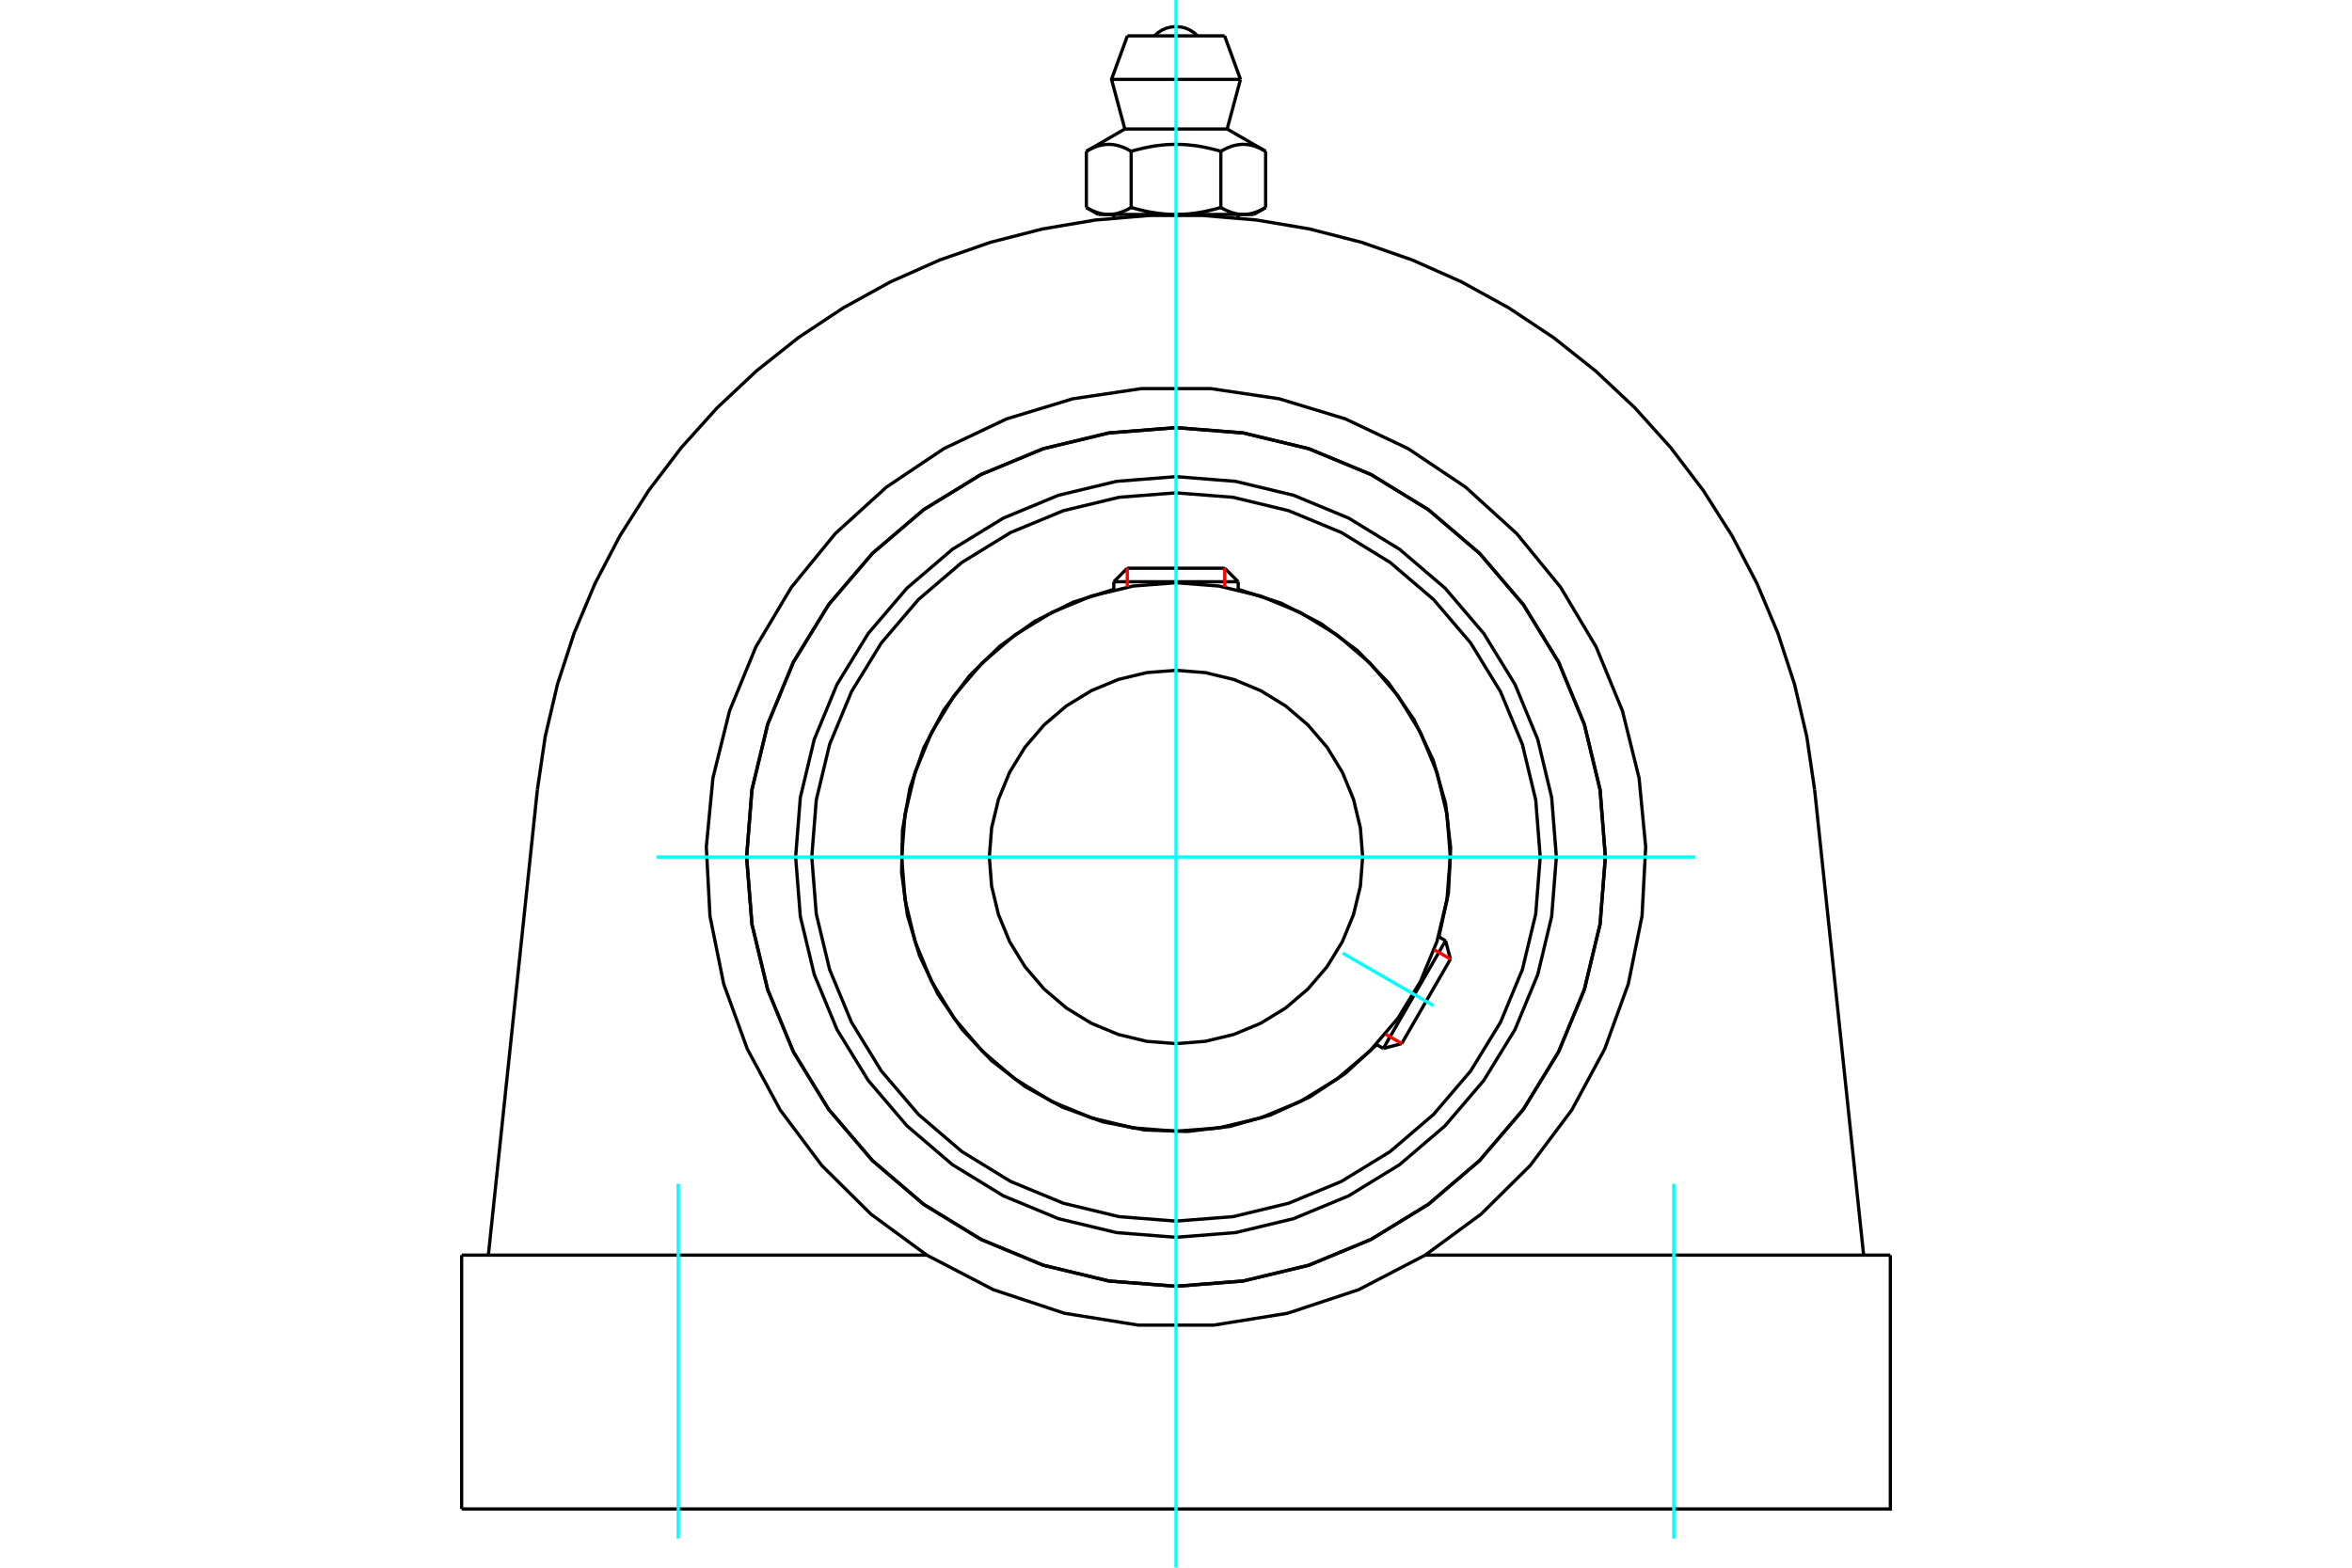 <?xml version="1.0" standalone="no"?>
<!DOCTYPE svg PUBLIC "-//W3C//DTD SVG 1.1//EN"
	"http://www.w3.org/Graphics/SVG/1.1/DTD/svg11.dtd">
<svg xmlns="http://www.w3.org/2000/svg" height="100%" width="100%" viewBox="0 0 36000 24000">
	<rect x="-1800" y="-1200" width="39600" height="26400" style="fill:#FFF"/>
	<g style="fill:none; fill-rule:evenodd" transform="matrix(1 0 0 1 0 0)">
		<g style="fill:none; stroke:#000; stroke-width:50; shape-rendering:geometricPrecision">
			<polyline points="23822,13120 23750,12209 23537,11320 23188,10476 22710,9697 22117,9003 21422,8409 20643,7932 19799,7582 18911,7369 18000,7297 17089,7369 16201,7582 15357,7932 14578,8409 13883,9003 13290,9697 12812,10476 12463,11320 12250,12209 12178,13120 12250,14030 12463,14919 12812,15763 13290,16542 13883,17236 14578,17830 15357,18307 16201,18657 17089,18870 18000,18942 18911,18870 19799,18657 20643,18307 21422,17830 22117,17236 22710,16542 23188,15763 23537,14919 23750,14030 23822,13120"/>
			<polyline points="24572,13120 24491,12091 24250,11089 23856,10136 23317,9257 22647,8472 21863,7803 20984,7264 20031,6869 19028,6628 18000,6547 16972,6628 15969,6869 15016,7264 14137,7803 13353,8472 12683,9257 12144,10136 11750,11089 11509,12091 11428,13120 11509,14148 11750,15150 12144,16103 12683,16983 13353,17767 14137,18437 15016,18975 15969,19370 16972,19611 18000,19692 19028,19611 20031,19370 20984,18975 21863,18437 22647,17767 23317,16983 23856,16103 24250,15150 24491,14148 24572,13120"/>
			<polyline points="22024,14343 22170,13671 22204,12984 22126,12300 21937,11638 21643,11016 21251,10451 20773,9956 20220,9547 19608,9233 18952,9022"/>
			<polyline points="17048,9022 16425,9219 15840,9510 15307,9889 14839,10345 14447,10868 14141,11445 13928,12063 13814,12706 13800,13360 13888,14007 14075,14633 14357,15223 14727,15762 15176,16237 15692,16636 16265,16951 16879,17174 17521,17299 18174,17322 18822,17245 19451,17068 20045,16795 20590,16434 21072,15993"/>
			<polyline points="23575,13120 23506,12247 23302,11397 22967,10589 22510,9843 21942,9178 21277,8610 20531,8152 19723,7818 18872,7613 18000,7545 17128,7613 16277,7818 15469,8152 14723,8610 14058,9178 13490,9843 13033,10589 12698,11397 12494,12247 12425,13120 12494,13992 12698,14842 13033,15650 13490,16396 14058,17061 14723,17630 15469,18087 16277,18421 17128,18626 18000,18694 18872,18626 19723,18421 20531,18087 21277,17630 21942,17061 22510,16396 22967,15650 23302,14842 23506,13992 23575,13120"/>
			<polyline points="22199,13120 22147,12463 21993,11822 21741,11213 21397,10652 20969,10151 20468,9723 19906,9378 19297,9126 18657,8972 18000,8921 17343,8972 16703,9126 16094,9378 15532,9723 15031,10151 14603,10652 14259,11213 14007,11822 13853,12463 13801,13120 13853,13776 14007,14417 14259,15026 14603,15588 15031,16089 15532,16516 16094,16861 16703,17113 17343,17267 18000,17318 18657,17267 19297,17113 19906,16861 20468,16516 20969,16089 21397,15588 21741,15026 21993,14417 22147,13776 22199,13120"/>
			<polyline points="20857,13120 20822,12673 20717,12237 20546,11822 20312,11440 20020,11099 19679,10808 19297,10574 18883,10402 18447,10297 18000,10262 17553,10297 17117,10402 16703,10574 16321,10808 15980,11099 15688,11440 15454,11822 15283,12237 15178,12673 15143,13120 15178,13567 15283,14002 15454,14417 15688,14799 15980,15140 16321,15431 16703,15665 17117,15837 17553,15942 18000,15977 18447,15942 18883,15837 19297,15665 19679,15431 20020,15140 20312,14799 20546,14417 20717,14002 20822,13567 20857,13120"/>
			<line x1="21173" y1="16051" x2="22126" y2="14402"/>
			<line x1="22201" y1="14683" x2="21455" y2="15976"/>
			<line x1="18952" y1="8906" x2="17048" y2="8906"/>
			<line x1="17254" y1="8699" x2="18746" y2="8699"/>
			<line x1="22201" y1="14683" x2="22126" y2="14402"/>
			<line x1="21173" y1="16051" x2="21455" y2="15976"/>
			<line x1="22126" y1="14402" x2="22018" y2="14339"/>
			<line x1="21065" y1="15989" x2="21173" y2="16051"/>
			<line x1="17254" y1="8699" x2="17048" y2="8906"/>
			<line x1="18952" y1="8906" x2="18746" y2="8699"/>
			<line x1="17048" y1="8906" x2="17048" y2="9030"/>
			<line x1="18952" y1="9030" x2="18952" y2="8906"/>
			<polyline points="8225,12091 8345,11276 8533,10475 8788,9692 9107,8934 9488,8204 9929,7509 10427,6854 10978,6242 11578,5679 12223,5167 12909,4712 13630,4315 14382,3981 15159,3710 15957,3505 16768,3368 17588,3299 18412,3299 19232,3368 20043,3505 20841,3710 21618,3981 22370,4315 23091,4712 23777,5167 24422,5679 25022,6242 25573,6854 26071,7509 26512,8204 26893,8934 27212,9692 27467,10475 27655,11276 27775,12091"/>
			<polyline points="24572,13120 24491,12091 24250,11089 23856,10136 23317,9257 22647,8472 21863,7803 20984,7264 20031,6869 19028,6628 18000,6547 16972,6628 15969,6869 15016,7264 14137,7803 13353,8472 12683,9257 12144,10136 11750,11089 11509,12091 11428,13120 11509,14148 11750,15150 12144,16103 12683,16983 13353,17767 14137,18437 15016,18975 15969,19370 16972,19611 18000,19692 19028,19611 20031,19370 20984,18975 21863,18437 22647,17767 23317,16983 23856,16103 24250,15150 24491,14148 24572,13120"/>
			<line x1="7066" y1="19215" x2="14186" y2="19215"/>
			<line x1="21814" y1="19215" x2="28934" y2="19215"/>
			<polyline points="14186,19215 15204,19744 16293,20105 17426,20287 18574,20287 19707,20105 20796,19744 21814,19215"/>
			<polyline points="14186,19215 13331,18588 12578,17842 11942,16993 11439,16061 11077,15064 10867,14025 10811,12966 10912,11911 11167,10882 11570,9902 12113,8991 12784,8170 13568,7457 14449,6867 15407,6413 16421,6105 17470,5949 18530,5949 19579,6105 20593,6413 21551,6867 22432,7457 23216,8170 23887,8991 24430,9902 24833,10882 25088,11911 25189,12966 25133,14025 24923,15064 24561,16061 24058,16993 23422,17842 22669,18588 21814,19215"/>
			<line x1="27775" y1="12091" x2="28525" y2="19215"/>
			<line x1="7475" y1="19215" x2="8225" y2="12091"/>
			<line x1="7066" y1="19215" x2="7066" y2="23101"/>
			<polyline points="28934,19215 28934,23101 7066,23101"/>
			<line x1="18744" y1="549" x2="17256" y2="549"/>
			<line x1="17013" y1="1215" x2="18987" y2="1215"/>
			<line x1="17217" y1="1975" x2="18783" y2="1975"/>
			<polyline points="17314,2316 17291,2303 17270,2292 17248,2281 17227,2271 17207,2262 17187,2254 17167,2246 17147,2239 17128,2233 17109,2228 17090,2224 17071,2220 17053,2216 17035,2214 17016,2212 16998,2211 16980,2210 16962,2210 16943,2211 16925,2212 16907,2214 16888,2216 16870,2220 16851,2224 16832,2228 16813,2233 16794,2239 16774,2246 16755,2254 16734,2262 16714,2271 16693,2281 16672,2292 16650,2303 16628,2316"/>
			<polyline points="18686,2316 18642,2303 18598,2292 18555,2281 18513,2271 18472,2262 18432,2254 18392,2246 18353,2239 18315,2233 18277,2228 18239,2224 18202,2220 18165,2216 18128,2214 18091,2212 18055,2211 18018,2210 17982,2210 17945,2211 17909,2212 17872,2214 17835,2216 17798,2220 17761,2224 17723,2228 17685,2233 17647,2239 17608,2246 17568,2254 17528,2262 17487,2271 17445,2281 17402,2292 17358,2303 17314,2316"/>
			<polyline points="19372,2316 19350,2303 19328,2292 19307,2281 19286,2271 19266,2262 19245,2254 19226,2246 19206,2239 19187,2233 19168,2228 19149,2224 19130,2220 19112,2216 19093,2214 19075,2212 19057,2211 19038,2210 19020,2210 19002,2211 18984,2212 18965,2214 18947,2216 18929,2220 18910,2224 18891,2228 18872,2233 18853,2239 18833,2246 18813,2254 18793,2262 18773,2271 18752,2281 18730,2292 18709,2303 18686,2316"/>
			<line x1="16628" y1="3177" x2="16628" y2="2316"/>
			<polyline points="16628,3177 16638,3183 16648,3188 16658,3194 16668,3199 16678,3205 16689,3210 16698,3214 16708,3219 16718,3224 16728,3228 16738,3232 16748,3236 16757,3240 16767,3244 16777,3247 16787,3251 16796,3254 16806,3257 16815,3260 16825,3263 16835,3265 16844,3268 16854,3270 16863,3272 16873,3274 16883,3276 16892,3277 16902,3278 16912,3280 16921,3281 16931,3281 16941,3282 16951,3283 16961,3283 16971,3283 16981,3283 16990,3283 17000,3282 17010,3281 17020,3281 17030,3280 17039,3278 17049,3277 17059,3276 17068,3274 17078,3272 17087,3270 17097,3268 17107,3265 17116,3263 17126,3260 17135,3257 17145,3254 17155,3251 17164,3247 17174,3244 17184,3240 17194,3236 17203,3232 17213,3228 17223,3224 17233,3219 17243,3214 17253,3210 17263,3205 17273,3199 17283,3194 17293,3188 17303,3183 17314,3177 17314,2316"/>
			<polyline points="17314,3177 17334,3183 17355,3188 17375,3194 17396,3199 17416,3205 17436,3210 17456,3214 17476,3219 17495,3224 17515,3228 17535,3232 17554,3236 17574,3240 17593,3244 17612,3247 17632,3251 17651,3254 17670,3257 17690,3260 17709,3263 17728,3265 17747,3268 17766,3270 17786,3272 17805,3274 17824,3276 17843,3277 17863,3278 17882,3280 17902,3281 17921,3281 17941,3282 17960,3283 17980,3283 18000,3283 16971,3283"/>
			<polyline points="18686,3177 18697,3183 18707,3188 18717,3194 18727,3199 18737,3205 18747,3210 18757,3214 18767,3219 18777,3224 18787,3228 18797,3232 18806,3236 18816,3240 18826,3244 18836,3247 18845,3251 18855,3254 18865,3257 18874,3260 18884,3263 18893,3265 18903,3268 18913,3270 18922,3272 18932,3274 18941,3276 18951,3277 18961,3278 18970,3280 18980,3281 18990,3281 19000,3282 19010,3283 19019,3283 19029,3283"/>
			<polyline points="18000,3283 18020,3283 18040,3283 18059,3282 18079,3281 18098,3281 18118,3280 18137,3278 18157,3277 18176,3276 18195,3274 18214,3272 18234,3270 18253,3268 18272,3265 18291,3263 18310,3260 18330,3257 18349,3254 18368,3251 18388,3247 18407,3244 18426,3240 18446,3236 18465,3232 18485,3228 18505,3224 18524,3219 18544,3214 18564,3210 18584,3205 18604,3199 18625,3194 18645,3188 18666,3183 18686,3177"/>
			<line x1="19029" y1="3283" x2="18000" y2="3283"/>
			<polyline points="19029,3283 19039,3283 19049,3283 19059,3282 19069,3281 19079,3281 19088,3280 19098,3278 19108,3277 19117,3276 19127,3274 19137,3272 19146,3270 19156,3268 19165,3265 19175,3263 19185,3260 19194,3257 19204,3254 19213,3251 19223,3247 19233,3244 19243,3240 19252,3236 19262,3232 19272,3228 19282,3224 19292,3219 19302,3214 19311,3210 19322,3205 19332,3199 19342,3194 19352,3188 19362,3183 19372,3177"/>
			<line x1="19189" y1="3283" x2="19029" y2="3283"/>
			<line x1="16971" y1="3283" x2="16811" y2="3283"/>
			<line x1="19372" y1="3177" x2="19372" y2="2316"/>
			<line x1="18686" y1="3177" x2="18686" y2="2316"/>
			<polyline points="18329,549 18275,500 18213,460 18145,430 18074,413 18000,407 17926,413 17855,430 17787,460 17725,500 17671,549"/>
			<line x1="18987" y1="1215" x2="18744" y2="549"/>
			<polyline points="17256,549 17013,1215 17217,1975"/>
			<line x1="18783" y1="1975" x2="18987" y2="1215"/>
			<line x1="17048" y1="3283" x2="17048" y2="3337"/>
			<line x1="18952" y1="3337" x2="18952" y2="3283"/>
			<line x1="17217" y1="1975" x2="16628" y2="2316"/>
			<line x1="19372" y1="2316" x2="18783" y2="1975"/>
			<line x1="19189" y1="3283" x2="19372" y2="3177"/>
			<line x1="16628" y1="3177" x2="16811" y2="3283"/>
		</g>
		<g style="fill:none; stroke:#0FF; stroke-width:50; shape-rendering:geometricPrecision">
			<line x1="18000" y1="24000" x2="18000" y2="0"/>
			<line x1="10051" y1="13120" x2="25949" y2="13120"/>
			<line x1="20550" y1="14592" x2="21944" y2="15397"/>
			<line x1="10381" y1="18124" x2="10381" y2="23553"/>
			<line x1="25619" y1="18124" x2="25619" y2="23553"/>
		</g>
		<g style="fill:none; stroke:#F00; stroke-width:50; shape-rendering:geometricPrecision">
			<line x1="22201" y1="14683" x2="21951" y2="14539"/>
			<line x1="21205" y1="15832" x2="21455" y2="15976"/>
		</g>
		<g style="fill:none; stroke:#F00; stroke-width:50; shape-rendering:geometricPrecision">
			<line x1="17254" y1="8699" x2="17254" y2="8988"/>
			<line x1="18746" y1="8988" x2="18746" y2="8699"/>
		</g>
	</g>
</svg>
